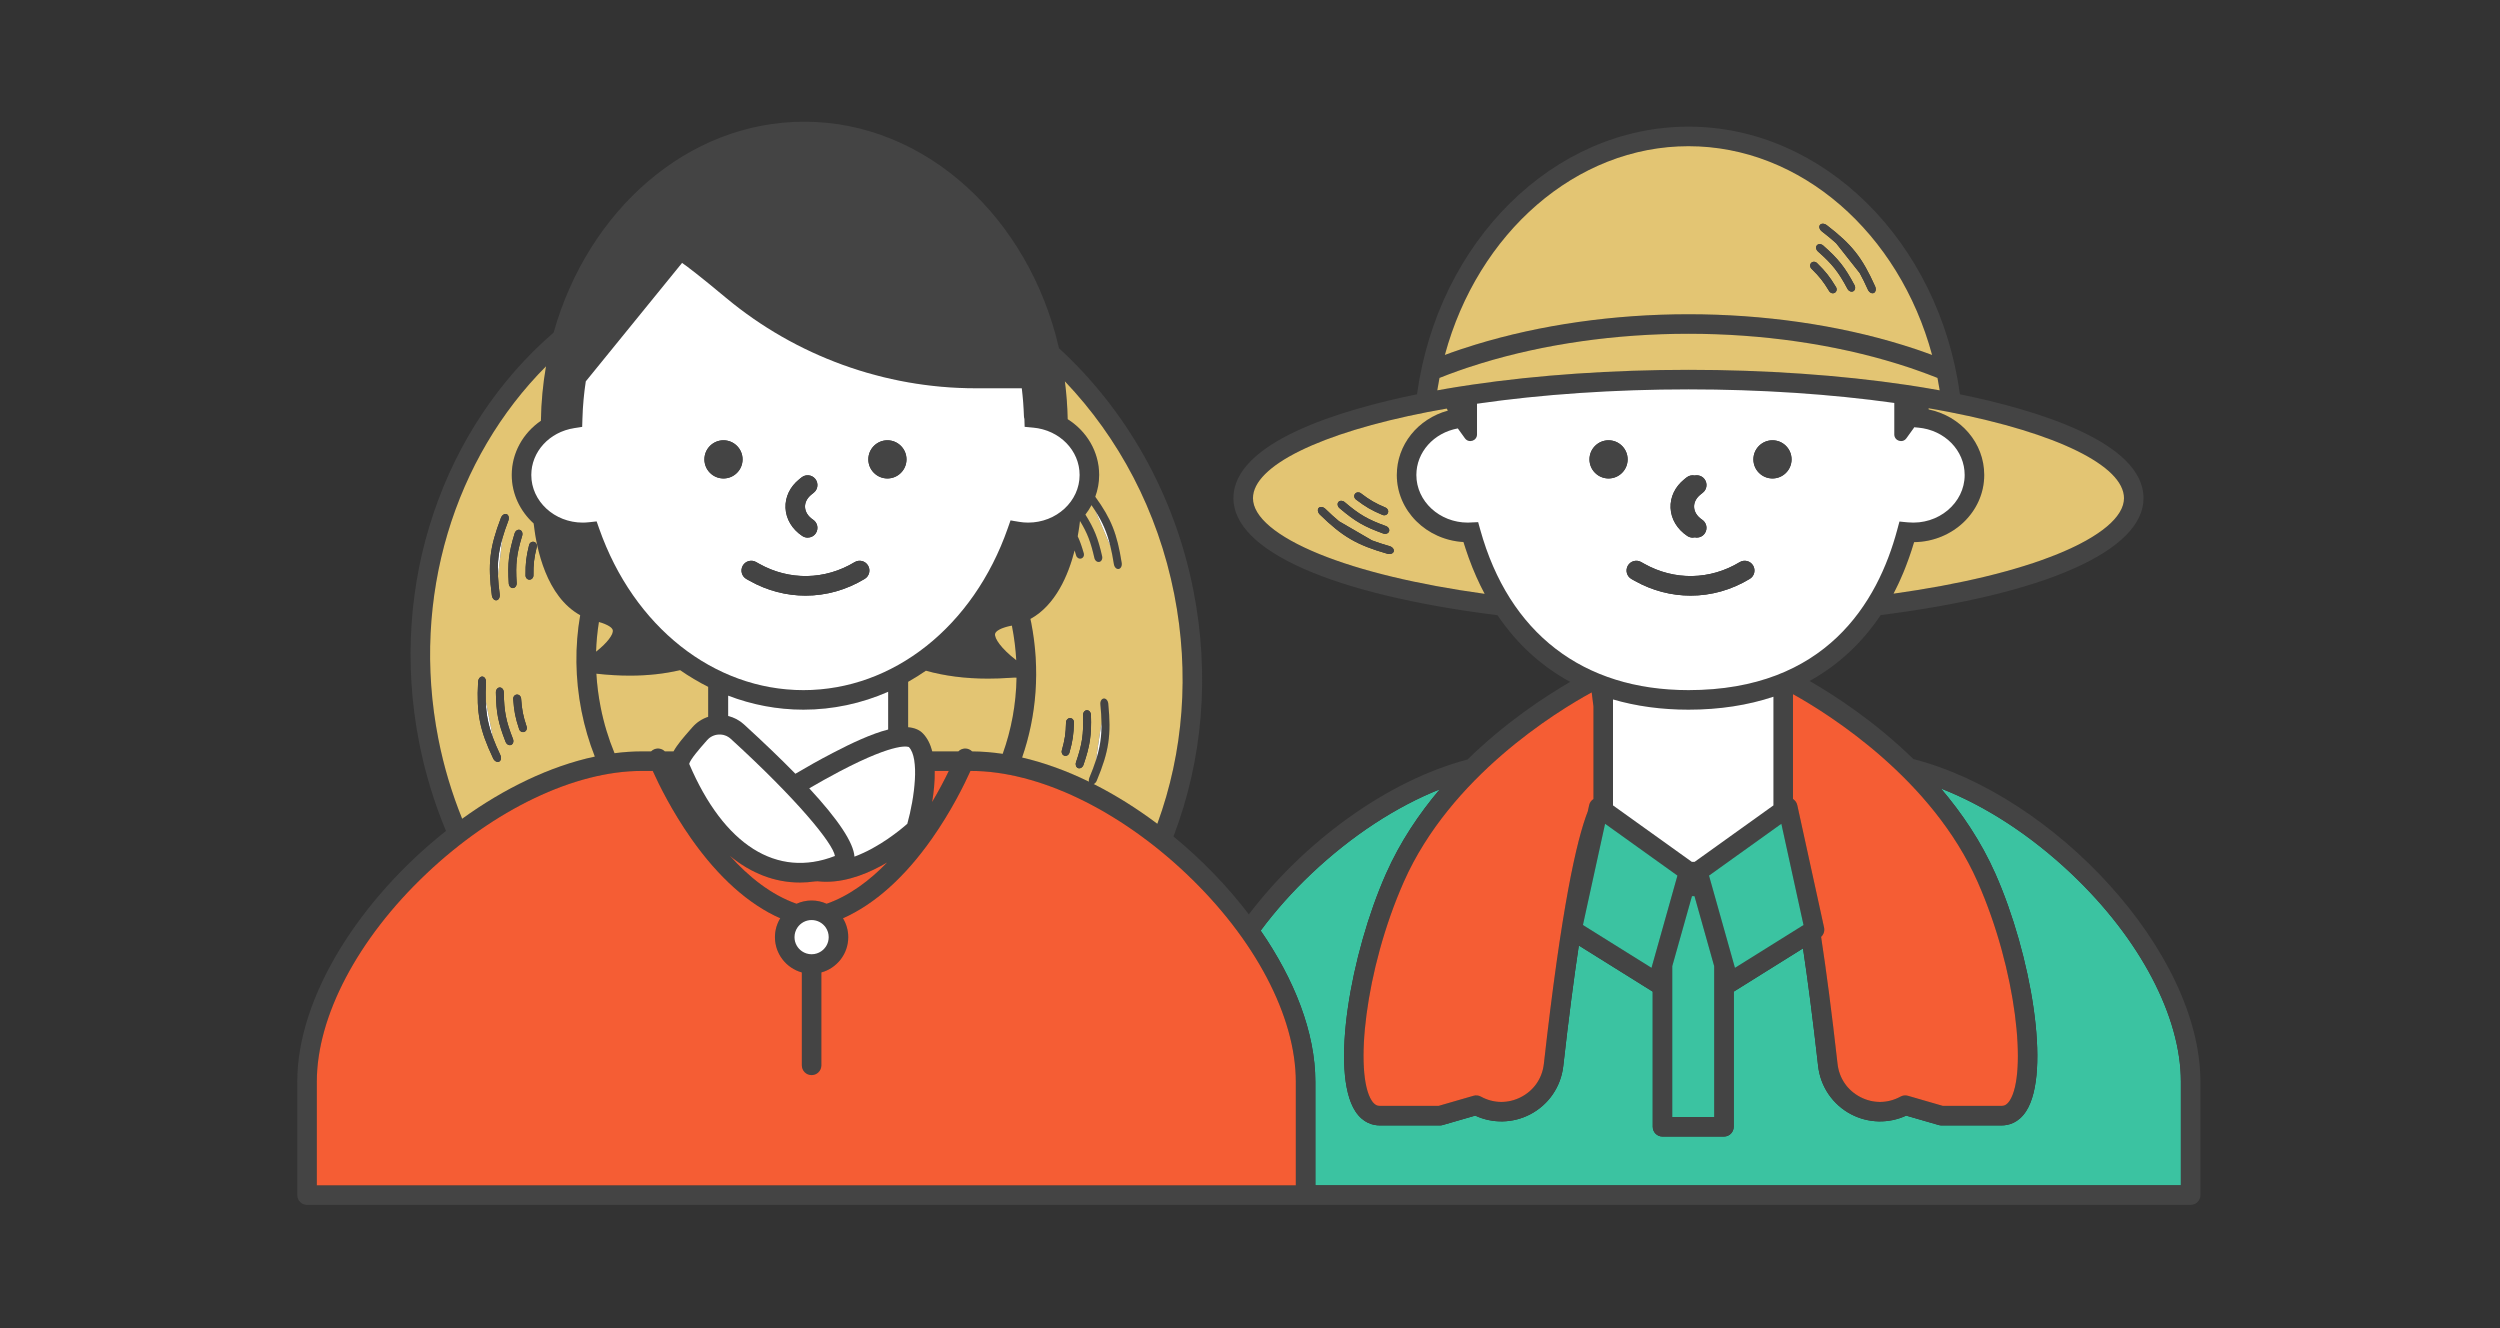 <?xml version="1.0" encoding="UTF-8"?>
<svg id="_レイヤー_1" xmlns="http://www.w3.org/2000/svg" version="1.1" viewBox="0 0 640 340">
  <rect x="0" y="0" width="640" height="340" fill="#333333" stroke="none"/>
  <!-- Generator: Adobe Illustrator 29.0.1, SVG Export Plug-In . SVG Version: 2.1.0 Build 192)  -->
  <defs>
    <style>
      .st0 {
        fill: #444;
      }

      .st1 {
        fill: #f55d34;
      }

      .st2 {
        fill: #fff;
      }

      .st3 {
        fill: #e3c573;
      }

      .st4 {
        fill: #3bc3a1;
      }
    </style>
  </defs>
  <path class="st4" d="M530.317,223.713c-10.473-9.925-22.106-17.44-33.441-21.857,5.377,6.314,10.296,13.584,13.948,21.829,9.064,20.466,14.348,50.812,7.853,60.794-1.951,2.998-4.488,3.627-6.273,3.627h-15.396c-.235,0-.47-.033-.695-.099l-8.328-2.411c-4.465,2.073-9.638,1.975-14.045-.312-4.727-2.454-7.904-7.08-8.498-12.375-1.359-12.106-2.657-22.013-3.87-30.127l-17.605,10.992c-.043.027-.093.037-.138.061v34.622c0,1.381-1.119,2.5-2.5,2.5h-15.727c-1.381,0-2.5-1.119-2.5-2.5v-34.622c-.045-.024-.094-.034-.138-.061l-18.783-11.727c-1.245,8.249-2.581,18.388-3.982,30.862-.595,5.295-3.771,9.921-8.499,12.375-4.406,2.288-9.58,2.384-14.043.312l-8.328,2.411c-.226.065-.46.099-.695.099h-15.396c-1.785,0-4.322-.629-6.273-3.627-6.495-9.981-1.212-40.328,7.853-60.794,3.614-8.159,8.469-15.363,13.78-21.63-11.172,4.443-22.612,11.884-32.927,21.659-4.889,4.633-9.226,9.521-12.942,14.524,8.625,12.499,14.001,26.069,14.001,38.679v26.536h221.576v-26.536c0-16.705-10.463-36.595-27.988-53.203Z"/>
  <path class="st0" d="M489.834,194.32c-9.942-9.7-20.257-16.363-26.577-19.991,7.29-4.037,13.402-9.701,18.205-16.874,42.149-5.333,67.28-16.487,67.28-29.912,0-14.478-27.73-22.667-46.996-26.608-5.4-39.183-34.987-68.513-69.492-68.513-34.509,0-64.099,29.33-69.499,68.512-19.266,3.941-46.997,12.13-46.997,26.608,0,13.47,25.25,24.638,67.602,29.953,4.929,7.299,11.183,13.025,18.615,17.069-6.376,3.692-16.518,10.317-26.283,19.87-20.67,5.453-41.809,21.046-55.987,39.639-5.523-7.243-12.1-14.029-19.297-19.939,7.509-19.637,9.348-41.385,5.109-62.949-4.915-25.002-17.445-46.45-34.414-62.043-7.682-33.302-34.091-57.984-65.196-57.984-29.881,0-55.379,22.715-64.176,53.98-27.969,24.111-42.474,64.013-34.415,105.01,1.554,7.907,3.882,15.452,6.859,22.576-21.582,17.061-38.071,42.099-38.071,64.191v29.036c0,1.381,1.119,2.5,2.5,2.5h482.2c1.381,0,2.5-1.119,2.5-2.5v-29.036c0-33.334-37.535-73.375-73.471-82.596ZM506.252,225.71c10.029,22.642,12.704,49.172,8.233,56.042-.78,1.199-1.522,1.354-2.082,1.354h-15.041l-8.931-2.586c-.636-.185-1.317-.108-1.896.209-3.252,1.781-7.001,1.824-10.292.117-3.293-1.71-5.419-4.807-5.833-8.496-1.478-13.165-2.884-23.842-4.209-32.513.651-.594.953-1.496.76-2.379l-6.86-31.353c-.143-.654-.547-1.207-1.1-1.561v-26.842c9.857,5.502,35.678,21.881,47.25,48.008ZM429.425,224.152l-6.641,23.612-17.555-10.96,5.671-25.922,18.524,13.27ZM412.928,206.185v-27.131c5.918,1.728,12.372,2.62,19.322,2.62,7.921,0,15.191-1.128,21.752-3.312v27.817l-0.0.005-20.164,14.443c-.125.002-.247.013-.373.013-.126,0-.248-.012-.374-.013l-20.164-14.443ZM428.102,247.325l5.038-17.912h.65l5.039,17.913v38.63h-10.727v-38.63ZM437.504,224.151l18.524-13.269,5.672,25.922-17.555,10.961-6.642-23.614ZM543.742,127.543c0,4.742-5.998,9.803-16.89,14.251-10.542,4.305-25.025,7.803-42.115,10.186.023-.044.044-.091.067-.135.106-.204.206-.415.31-.621.041-.081.081-.162.121-.244.053-.105.105-.21.157-.315.192-.389.385-.777.571-1.173.096-.203.188-.409.282-.615.122-.265.241-.534.36-.802.149-.338.297-.678.442-1.021.067-.159.138-.315.205-.475.152-.365.299-.737.446-1.107.071-.179.141-.359.21-.539.263-.678.518-1.365.765-2.061.011-.032.023-.065.034-.097.458-1.3.896-2.622,1.295-3.984,9.924-.122,17.957-7.787,17.957-17.191,0-8.185-5.979-15.068-14.229-16.783-.002-.038-.006-.075-.009-.112-.004-.064-.005-.128-.009-.192.647.111,1.298.222,1.932.336.073.013.147.026.219.039,1.049.19,2.077.383,3.079.577,27.487,5.35,44.798,13.762,44.798,22.079ZM432.254,37.423c28.796,0,53.93,22.246,62.367,53.449-.797-.292-1.591-.586-2.407-.87l-.444-.155c-.465-.162-.929-.324-1.399-.481-1.052-.351-2.115-.692-3.188-1.023-16.709-5.167-35.703-7.898-54.927-7.898-19.061,0-37.917,2.69-54.53,7.778-1.208.37-2.405.749-3.587,1.143-.866.289-1.723.588-2.576.89-.563.199-1.121.41-1.681.616,8.439-31.201,33.575-53.448,62.373-53.448ZM368.503,96.747c1.553-.615,3.133-1.214,4.725-1.778.825-.292,1.652-.581,2.49-.86,1.142-.38,2.3-.748,3.47-1.105,16.146-4.945,34.495-7.559,53.066-7.559,18.729,0,37.213,2.654,53.45,7.675,1.038.321,2.066.65,3.083.989.447.149.89.304,1.331.458l.452.158c1.874.652,3.683,1.332,5.426,2.022.207,1.054.397,2.115.566,3.185-1.089-.196-2.197-.389-3.319-.576l-.441-.075c-.475-.08-.95-.16-1.433-.237-1.068-.171-2.148-.338-3.239-.5-16.997-2.529-36.319-3.866-55.876-3.866-19.394,0-38.576,1.317-55.473,3.808-1.228.181-2.443.366-3.644.559-.883.141-1.753.288-2.619.436-.862.146-1.725.298-2.582.453.169-1.07.359-2.131.566-3.185ZM337.759,141.84c-10.963-4.459-17.001-9.537-17.001-14.297,0-8.306,17.268-16.708,44.696-22.059.004-.001.009-0.0.013-.001,1.602-.312,3.246-.611,4.896-.899l.296.532c-7.691,2.11-13.075,8.744-13.075,16.483,0,9.12,7.556,16.604,17.063,17.159.126.417.263.821.394,1.232.057.18.114.36.172.538.234.715.477,1.42.728,2.118.03.082.059.165.089.247,1.173,3.234,2.524,6.278,4.046,9.129-17.162-2.375-31.715-5.872-42.317-10.184ZM378.935,135.588l-.531-1.915-2.303.104c-.105.007-.211.015-.318.015-7.277,0-13.198-5.469-13.198-12.192,0-5.843,4.445-10.801,10.617-11.932l1.825,2.535c.967,1.343,3.088.66,3.088-.996v-7.858c16.515-2.4,35.214-3.672,54.141-3.672,18.388,0,36.527,1.208,52.687,3.474v8.056c0,1.655,2.121,2.339,3.088.996l1.892-2.629.112-.202,1.058.098c6.767.625,11.868,5.84,11.868,12.13,0,7.145-6.705,12.894-14.589,12.124l-2.11-.205-.547,2.048c-5.01,18.753-18.352,41.107-53.464,41.107-27.029,0-45.964-14.591-53.315-41.085ZM407.474,177.241l.454,3.591v23.711c-.553.354-.957.907-1.101,1.561l-.352,1.608c-2.885,7.417-6.733,24.447-11.245,64.636-.414,3.689-2.54,6.786-5.834,8.496-3.288,1.707-7.04,1.664-10.289-.117-.581-.317-1.265-.394-1.897-.209l-8.931,2.586h-15.041c-.56,0-1.302-.154-2.082-1.354-4.471-6.87-1.796-33.4,8.233-56.042,11.913-26.897,38.934-43.467,48.084-48.469ZM300.611,152.151c3.952,20.102,2.386,40.359-4.332,58.743-5.216-3.915-10.694-7.354-16.286-10.175.308-.152.595-.451.766-.86,3.125-7.479,3.752-11.668,2.955-19.733-.079-.797-.618-1.381-1.174-1.306-.555.075-.92.749-.845,1.506.171,1.732.269,3.27.29,4.704.051,3.478-.375,6.323-1.443,9.635-.44,1.365-.984,2.807-1.655,4.413-.149.358-.181.726-.111,1.034-5.657-2.754-11.415-4.867-17.119-6.186,3.679-10.624,4.691-22.515,2.321-34.575-.06-.304-.136-.6-.2-.902,6.475-3.555,9.717-11.241,11.323-17.544.129.405.258.827.394,1.302.16.559.713.908,1.257.772.544-.135.864-.735.693-1.332-.519-1.808-.954-3.057-1.555-4.352.285-1.552.47-2.911.584-3.938,1.905,3.127,2.762,5.413,3.691,9.497.148.651.693,1.1,1.244.995.55-.105.891-.755.734-1.445-1.043-4.587-2.002-7.035-4.289-10.672.591-.762,1.117-1.568,1.571-2.417.358.516.69,1.017,1.004,1.511,1.866,2.936,2.994,5.582,3.819,8.962.34,1.394.633,2.906.903,4.626.118.752.64,1.312,1.196,1.245s.931-.769.807-1.56c-1.162-7.401-2.674-11.293-6.769-16.934.636-1.749.998-3.616.998-5.566,0-5.948-3.167-11.197-8.059-14.287-.065-3.285-.307-6.52-.717-9.694,13.719,14.378,23.787,33.085,28.003,54.532ZM238.658,192.357c-.467-1.792-1.221-3.378-2.376-4.576-.952-.989-2.255-1.482-3.8-1.61v-11.633c1.551-.874,3.069-1.82,4.549-2.841,4.786,1.341,10.08,2.028,15.89,2.028,1.814,0,3.679-.065,5.592-.197.466-.031.986-.067,1.234-.073.162.033.326.034.489.028-.113,6.809-1.345,13.392-3.544,19.501-2.634-.393-5.247-.607-7.822-.622-.234-.235-.518-.429-.847-.559-.956-.38-2.003-.128-2.686.554h-6.679ZM242.9,197.357c-1.025,2.122-2.457,4.895-4.276,7.973.414-2.493.713-5.285.659-7.973h3.617ZM211.624,231.365c-1.177-.533-2.479-.838-3.854-.838s-2.676.304-3.854.837c-6.569-2.303-12.303-6.96-17.07-12.27,5.455,4.491,11.527,6.83,17.93,6.83,1.282,0,2.579-.099,3.886-.288.245-.012.493-.015.736-.033.051.006.101.017.153.023.664.069,1.328.102,1.991.102,5.627,0,11.175-2.355,15.583-4.949-4.439,4.6-9.638,8.53-15.502,10.586ZM212.152,239.909c0,1.513-.766,2.846-1.932,3.634-.699.473-1.542.748-2.45.748s-1.751-.276-2.45-.748c-1.166-.787-1.932-2.121-1.932-3.634,0-.908.276-1.751.748-2.45.787-1.166,2.121-1.932,3.634-1.932s2.846.766,3.634,1.932c.472.699.748,1.542.748,2.45ZM153.32,159.237c2.444.669,3.459,1.507,3.564,2.103.176,1.003-1.279,3.118-4.289,5.495.08-2.559.331-5.095.726-7.599ZM161.263,172.961c4.611,0,8.889-.48,12.852-1.406,2.306,1.606,4.705,3.033,7.181,4.276v7.676c-1.553.513-2.95,1.424-4.055,2.692h-0l-.599.685c-1.593,1.816-3.209,3.663-4.216,5.473h-2.221c-.684-.681-1.73-.933-2.686-.554-.326.129-.609.321-.842.554h-2.418c-2.286,0-4.604.163-6.94.464-1.535-3.731-2.742-7.673-3.554-11.802-.561-2.852-.923-5.71-1.091-8.554,2.977.33,5.841.497,8.591.497ZM180.399,190.183l.611-.697c.756-.868,1.806-1.382,2.956-1.447,1.154-.07,2.266.328,3.123,1.111,16.953,15.486,26.167,26.741,26.659,29.983-14.861,5.809-28.437-2.76-37.317-23.579.261-1.146,2.75-3.982,3.969-5.371ZM186.407,183.296v-5.211c6.104,2.337,12.588,3.589,19.267,3.589,7.574,0,14.897-1.601,21.696-4.577v9.662c-4.286,1.094-9.346,3.482-14.208,6.01-3.463,1.8-6.789,3.692-9.543,5.319-3.711-3.795-8.094-8.005-13.158-12.63-1.17-1.069-2.56-1.8-4.054-2.162ZM218.739,219.304c-.226-3.569-4.103-9.424-11.575-17.496,2.335-1.364,5.003-2.871,7.756-4.316,15.003-7.875,17.752-6.243,17.761-6.242,2.754,2.858,1.457,12.961-.407,19.64-1.628,1.441-7.153,6.052-13.536,8.414ZM254.741,162.239c.141-.641,1.348-1.524,4.294-2.09.011.057.026.112.037.168.574,2.919.932,5.826,1.091,8.705-3.847-2.955-5.673-5.644-5.423-6.783ZM146.985,109.596l2.05-.322.061-2.075c.095-3.238.386-6.435.861-9.574l24.655-30.33c1.498,1.045,4.649,3.44,11.229,8.928,17.917,14.942,40.625,23.171,63.943,23.171h11.794c.293,2.39.479,4.8.553,7.19.007.232.055.451.122.663l.063,2.019,2.2.203c6.766.625,11.869,5.84,11.869,12.13,0,6.723-5.921,12.192-13.199,12.192-.77,0-1.557-.07-2.404-.214l-2.083-.355-.697,1.994c-8.804,25.184-29.343,41.457-52.328,41.457-22.93,0-43.451-16.219-52.28-41.32l-.659-1.872-1.972.216c-.574.062-1.083.093-1.557.093-7.277,0-13.198-5.469-13.198-12.192,0-5.958,4.617-11.006,10.978-12.004ZM112.224,189.185c-7.182-36.533,4.351-72.143,27.554-95.41-.787,4.522-1.232,9.183-1.305,13.946-4.569,3.14-7.466,8.209-7.466,13.879,0,4.862,2.159,9.262,5.607,12.398.748,6.633,3.287,18.71,11.913,23.49-1.378,7.958-1.292,16.251.329,24.496.801,4.076,1.962,7.982,3.421,11.703-11.488,2.453-23.239,8.169-33.968,15.916-2.615-6.469-4.684-13.286-6.086-20.418ZM331.729,303.452H81.105v-26.536c0-16.705,10.463-36.595,27.989-53.203,17.415-16.503,38.036-26.355,55.163-26.355h2.852c1.544,3.43,4.867,10.225,9.867,17.34,6.963,9.91,14.711,16.813,22.768,20.381-.854,1.413-1.355,3.063-1.355,4.831,0,4.306,2.92,7.935,6.882,9.033v23.784c0,1.381,1.119,2.5,2.5,2.5s2.5-1.119,2.5-2.5v-23.784c3.962-1.098,6.882-4.727,6.882-9.034,0-1.768-.501-3.418-1.354-4.831,8.057-3.568,15.805-10.471,22.768-20.381,4.999-7.115,8.323-13.91,9.867-17.34h.146c17.126,0,37.748,9.853,55.163,26.355,17.526,16.608,27.989,36.498,27.989,53.203v26.536ZM558.306,303.452h-221.576v-26.536c0-12.61-5.376-26.18-14.001-38.679,3.716-5.003,8.053-9.891,12.942-14.524,10.315-9.775,21.754-17.216,32.927-21.659-5.312,6.268-10.167,13.472-13.78,21.63-9.064,20.466-14.348,50.812-7.853,60.794,1.951,2.998,4.488,3.627,6.273,3.627h15.396c.235,0,.47-.033.695-.099l8.328-2.411c4.463,2.071,9.637,1.976,14.043-.312,4.728-2.454,7.904-7.08,8.499-12.375,1.4-12.475,2.737-22.613,3.982-30.862l18.783,11.727c.043.027.093.037.138.061v34.622c0,1.381,1.119,2.5,2.5,2.5h15.727c1.381,0,2.5-1.119,2.5-2.5v-34.622c.045-.024.094-.034.138-.061l17.605-10.992c1.213,8.114,2.512,18.021,3.87,30.127.594,5.295,3.771,9.921,8.498,12.375,4.407,2.287,9.58,2.386,14.045.312l8.328,2.411c.226.065.46.099.695.099h15.396c1.785,0,4.322-.629,6.273-3.627,6.495-9.981,1.212-40.328-7.853-60.794-3.652-8.245-8.57-15.516-13.948-21.829,11.335,4.418,22.968,11.933,33.441,21.857,17.525,16.608,27.988,36.498,27.988,53.203v26.536Z"/>
  <polygon class="st4" points="438.828 247.325 433.789 229.412 433.139 229.412 428.102 247.325 428.102 285.955 438.828 285.955 438.828 247.325"/>
  <path class="st1" d="M351.156,281.752c.78,1.199,1.522,1.354,2.082,1.354h15.041l8.931-2.586c.633-.185,1.316-.108,1.897.209,3.249,1.781,7.001,1.824,10.289.117,3.294-1.71,5.42-4.807,5.834-8.496,4.512-40.19,8.36-57.219,11.245-64.636l.352-1.608c.143-.654.548-1.207,1.101-1.561v-23.711l-.454-3.591c-9.15,5.002-36.171,21.571-48.084,48.469-10.029,22.642-12.704,49.172-8.233,56.042Z"/>
  <path class="st1" d="M459.002,204.544c.552.354.957.907,1.1,1.561l6.86,31.353c.193.883-.109,1.785-.76,2.379,1.325,8.671,2.731,19.348,4.209,32.513.414,3.689,2.54,6.786,5.833,8.496,3.291,1.707,7.04,1.664,10.292-.117.579-.317,1.261-.394,1.896-.209l8.931,2.586h15.041c.56,0,1.302-.154,2.082-1.354,4.471-6.87,1.796-33.4-8.233-56.042-11.572-26.126-37.393-42.506-47.25-48.008v26.842Z"/>
  <path class="st2" d="M433.465,220.641c.126,0,.247-.012.373-.013l20.164-14.443 0-.005v-27.817c-6.561,2.184-13.831,3.312-21.752,3.312-6.95,0-13.404-.892-19.322-2.62v27.131l20.164,14.443c.125.002.248.013.374.013Z"/>
  <polygon class="st4" points="461.7 236.805 456.028 210.883 437.504 224.151 444.146 247.766 461.7 236.805"/>
  <polygon class="st4" points="405.229 236.805 422.784 247.765 429.425 224.152 410.9 210.883 405.229 236.805"/>
  <path class="st3" d="M375.942,142.648c-.25-.698-.494-1.403-.728-2.118-.059-.179-.115-.359-.172-.538-.131-.411-.268-.816-.394-1.232-9.508-.555-17.063-8.039-17.063-17.159,0-7.74,5.384-14.374,13.075-16.483l-.296-.532c-1.651.288-3.295.587-4.896.899-.004.001-.009 0-.013.001-27.428,5.351-44.696,13.753-44.696,22.059,0,4.76,6.038,9.837,17.001,14.297,10.602,4.312,25.155,7.809,42.317,10.184-1.522-2.851-2.872-5.895-4.046-9.129-.03-.082-.059-.165-.089-.247ZM346.899,126.406c.354-.434,1.006-.486,1.469-.134,2.344,1.779,3.631,2.526,6.339,3.679.535.228.813.819.612,1.342-.201.523-.836.768-1.407.524-2.892-1.231-4.266-2.029-6.77-3.929-.495-.375-.597-1.048-.243-1.482ZM342.65,128.498c.378-.414,1.084-.38,1.592.052,3.74,3.184,5.915,4.446,10.535,6.114.628.227,1.007.823.835,1.356-.172.533-.859.792-1.524.552-4.893-1.767-7.198-3.105-11.16-6.477-.539-.459-.655-1.184-.277-1.597ZM356.802,141.145c-.135.544-.877.83-1.646.61-7.792-2.23-11.456-4.356-17.258-10.016-.573-.559-.693-1.346-.288-1.733s1.159-.251,1.704.28c1.246,1.215,2.386,2.252,3.493,3.164l8.426,4.89c1.341.509,2.807.984,4.48,1.463.731.209,1.223.796,1.089,1.34Z"/>
  <path class="st3" d="M495.647,104.848c-.634-.114-1.285-.224-1.932-.336.004.064.005.128.009.192.002.038.006.075.009.112,8.249,1.715,14.229,8.599,14.229,16.783,0,9.404-8.033,17.069-17.957,17.191-.399,1.361-.837,2.683-1.295,3.984-.011.032-.023.065-.034.097-.246.696-.502,1.383-.765,2.061-.07.18-.139.36-.21.539-.147.371-.293.742-.446,1.107-.066.16-.137.316-.205.475-.145.343-.293.682-.442,1.021-.119.268-.238.537-.36.802-.094.205-.187.411-.282.615-.186.396-.379.784-.571,1.173-.052.105-.104.211-.157.315-.041.081-.081.163-.121.244-.104.206-.204.417-.31.621-.023.044-.044.091-.067.135,17.09-2.383,31.573-5.88,42.115-10.186,10.892-4.448,16.89-9.509,16.89-14.251,0-8.317-17.311-16.729-44.798-22.079-1.002-.195-2.03-.388-3.079-.577-.073-.013-.147-.026-.219-.039Z"/>
  <path class="st2" d="M485.714,135.567l.547-2.048,2.11.205c7.884.77,14.589-4.979,14.589-12.124,0-6.29-5.102-11.504-11.868-12.13l-1.058-.098-.112.202-1.892,2.629c-.967,1.343-3.088.66-3.088-.996v-8.056c-16.16-2.266-34.298-3.474-52.687-3.474-18.927,0-37.626,1.272-54.141,3.672v7.858c0,1.655-2.121,2.339-3.088.996l-1.825-2.535c-6.172,1.131-10.617,6.089-10.617,11.932,0,6.723,5.921,12.192,13.198,12.192.107,0,.213-.008.318-.015l2.303-.104.531,1.915c7.352,26.494,26.286,41.085,53.315,41.085,35.112,0,48.454-22.354,53.464-41.107ZM453.755,112.718c2.691,0,4.882,2.19,4.882,4.882s-2.19,4.882-4.882,4.882c-2.692,0-4.883-2.19-4.883-4.882s2.19-4.882,4.883-4.882ZM431.179,122.7l.596-.478c.607-.486,1.367-.633,2.072-.486.894-.188,1.858.112,2.467.874.863,1.078.689,2.651-.389,3.514l-.598.479c-1.11.891-1.694,2.031-1.642,3.211.055,1.237.787,2.384,2.062,3.232,1.149.765,1.462,2.317.696,3.466-.481.724-1.274,1.116-2.083,1.116-.156,0-.31-.038-.465-.068-.183.042-.37.068-.558.068-.476,0-.957-.136-1.383-.419-2.599-1.729-4.161-4.343-4.287-7.173-.123-2.774,1.156-5.448,3.512-7.336ZM411.79,122.482c-2.691,0-4.882-2.19-4.882-4.882s2.19-4.882,4.882-4.882,4.882,2.19,4.882,4.882-2.19,4.882-4.882,4.882ZM417.674,148.236c-1.205-.675-1.634-2.199-.959-3.403.675-1.205,2.197-1.632,3.402-.959l.834.467c7.705,4.318,16.828,4.16,24.402-.425,1.183-.714,2.719-.337,3.434.844s.337,2.718-.844,3.433c-4.716,2.854-9.932,4.286-15.151,4.286-4.892,0-9.787-1.256-14.284-3.776l-.834-.467Z"/>
  <path class="st3" d="M152.278,193.687c-1.459-3.721-2.62-7.627-3.421-11.703-1.621-8.245-1.708-16.538-.329-24.496-8.625-4.779-11.165-16.857-11.913-23.49-3.447-3.136-5.607-7.536-5.607-12.398,0-5.67,2.897-10.739,7.466-13.879.073-4.763.517-9.424,1.305-13.946-23.204,23.267-34.736,58.877-27.554,95.41,1.402,7.132,3.471,13.949,6.086,20.418,10.729-7.747,22.48-13.463,33.968-15.916ZM130.853,190.698c-.514.223-1.161-.124-1.42-.782-1.898-4.844-2.412-7.458-2.489-12.661-.01-.707.458-1.273,1.018-1.262.56.012,1.0.564,1.01,1.232.073,4.911.558,7.379,2.349,11.952.244.622.045,1.299-.469,1.522ZM134.215,187.362c-.526.194-1.128-.122-1.322-.712-.981-2.986-1.288-4.546-1.51-7.681-.044-.619.394-1.14.954-1.16s1.029.436,1.069,1.016c.208,2.935.495,4.396,1.414,7.191.182.552-.08,1.152-.605,1.345ZM135.445,139.536c.148-.603.724-.965,1.263-.812.539.152.846.73.708,1.294-.699,2.858-.872,4.337-.853,7.279.004.581-.428,1.072-.988,1.096-.56.023-1.037-.461-1.041-1.082-.021-3.143.164-4.722.911-7.775ZM131.743,136.547c.206-.677.825-1.072,1.355-.89s.78.843.586,1.482c-1.432,4.698-1.725,7.196-1.417,12.098.042.666-.354,1.251-.912,1.306s-1.068-.473-1.112-1.179c-.326-5.192-.016-7.839,1.501-12.816ZM128.233,132.587c.285-.748.959-1.171,1.475-.953s.691.964.421,1.674c-.619,1.626-1.116,3.085-1.513,4.464l-1.133,9.676c.067,1.433.214,2.967.441,4.693.099.754-.244,1.439-.796,1.532s-1.111-.474-1.215-1.268c-1.055-8.036-.562-12.243,2.321-19.818ZM122.392,174.558c.042-.799.555-1.408,1.113-1.359s.953.706.913,1.466c-.092,1.738-.12,3.279-.076,4.712l1.879,9.559c.502,1.344,1.111,2.759,1.854,4.333.325.688.208,1.445-.29,1.702-.498.257-1.202-.112-1.544-.835-3.461-7.329-4.278-11.485-3.849-19.579Z"/>
  <path class="st3" d="M281.384,121.6c0,1.95-.362,3.817-.998,5.566,4.094,5.641,5.607,9.534,6.769,16.934.124.791-.251,1.492-.807,1.56s-1.079-.493-1.196-1.245c-.27-1.719-.562-3.232-.903-4.626l-3.819-8.962c-.314-.494-.646-.995-1.004-1.511-.454.849-.98,1.655-1.571,2.417,2.287,3.637,3.246,6.085,4.289,10.672.157.69-.184,1.34-.734,1.445-.55.105-1.096-.344-1.244-.995-.929-4.083-1.786-6.37-3.691-9.497-.114,1.028-.299,2.387-.584,3.938.601,1.294,1.036,2.544,1.555,4.352.171.597-.149,1.197-.693,1.332-.544.135-1.097-.214-1.257-.772-.136-.474-.266-.897-.394-1.302-1.606,6.303-4.847,13.988-11.323,17.544.064.302.14.598.2.902,2.371,12.059,1.359,23.951-2.321,34.575,5.704,1.319,11.462,3.432,17.119,6.186-.07-.308-.039-.677.111-1.034.671-1.606,1.215-3.048,1.655-4.413l1.443-9.635c-.021-1.434-.119-2.972-.29-4.704-.075-.757.29-1.431.845-1.506.555-.075,1.095.509,1.174,1.306.797,8.066.17,12.255-2.955,19.733-.171.408-.458.708-.766.86,5.591,2.821,11.07,6.26,16.286,10.175,6.718-18.383,8.284-38.64,4.332-58.743-4.216-21.447-14.284-40.154-28.003-54.532.41,3.175.652,6.409.717,9.694,4.892,3.089,8.059,8.339,8.059,14.287ZM273.774,192.684c-.167.598-.754.941-1.288.771-.534-.169-.822-.757-.666-1.316.79-2.835,1.011-4.306,1.085-7.248.015-.581.462-1.058,1.022-1.064s1.021.494,1.006,1.115c-.08,3.142-.315,4.714-1.159,7.742ZM277.378,195.79c-.228.67-.859,1.045-1.383.846s-.753-.867-.538-1.499c1.582-4.65,1.954-7.137,1.804-12.046-.021-.667.394-1.239.953-1.276s1.052.507,1.074,1.214c.16,5.2-.235,7.835-1.911,12.761Z"/>
  <path class="st3" d="M157.317,192.821c2.336-.301,4.654-.464,6.94-.464h2.418c.234-.233.516-.424.842-.554.956-.379,2.002-.127,2.686.554h2.221c1.007-1.81,2.623-3.657,4.216-5.473l.599-.685h0c1.105-1.268,2.502-2.18,4.055-2.692v-7.676c-2.476-1.243-4.875-2.671-7.181-4.276-3.963.926-8.241,1.406-12.852,1.406-2.75,0-5.614-.166-8.591-.497.168,2.845.53,5.702,1.091,8.554.812,4.129,2.019,8.072,3.554,11.802Z"/>
  <path class="st3" d="M248.023,191.804c.328.13.612.324.847.559,2.575.015,5.187.229,7.822.622,2.199-6.109,3.431-12.692,3.544-19.501-.163.006-.327.005-.489-.028-.248.006-.768.042-1.234.073-1.913.132-3.778.197-5.592.197-5.81,0-11.103-.687-15.89-2.028-1.48,1.021-2.997,1.967-4.549,2.841v11.633c1.545.128,2.847.621,3.8,1.61,1.155,1.198,1.909,2.784,2.376,4.576h6.679c.684-.681,1.73-.934,2.686-.554Z"/>
  <path class="st3" d="M156.884,161.341c-.105-.596-1.12-1.434-3.564-2.103-.395,2.504-.645,5.039-.726,7.599,3.011-2.377,4.465-4.493,4.289-5.495Z"/>
  <path class="st3" d="M260.164,169.022c-.159-2.879-.518-5.787-1.091-8.705-.011-.057-.026-.112-.037-.168-2.947.567-4.153,1.449-4.294,2.09-.25,1.139,1.576,3.828,5.423,6.783Z"/>
  <path class="st2" d="M124.342,179.377c.107,3.478.662,6.3,1.879,9.559l-1.879-9.559Z"/>
  <path class="st0" d="M127.785,194.972c.498-.257.615-1.015.29-1.702-.743-1.574-1.352-2.989-1.854-4.333-1.217-3.259-1.772-6.082-1.879-9.559-.044-1.434-.016-2.974.076-4.712.04-.76-.354-1.416-.913-1.466s-1.07.559-1.113,1.359c-.43,8.094.387,12.25,3.849,19.579.342.724,1.046,1.093,1.544.835Z"/>
  <path class="st0" d="M128.973,177.225c-.01-.668-.45-1.22-1.01-1.232-.56-.012-1.028.554-1.018,1.262.077,5.203.591,7.817,2.489,12.661.258.659.906,1.005,1.42.782.514-.223.713-.9.469-1.522-1.792-4.573-2.277-7.04-2.349-11.952Z"/>
  <path class="st0" d="M133.406,178.825c-.041-.58-.51-1.036-1.069-1.016s-.998.54-.954,1.16c.222,3.135.529,4.695,1.51,7.681.194.59.796.906,1.322.712.526-.193.787-.793.605-1.345-.919-2.796-1.206-4.256-1.414-7.191Z"/>
  <path class="st2" d="M281.985,185.03l-1.443,9.635c1.068-3.312,1.494-6.156,1.443-9.635Z"/>
  <path class="st0" d="M278.215,181.814c-.559.037-.974.609-.953,1.276.151,4.909-.222,7.396-1.804,12.046-.215.632.014,1.3.538,1.499s1.155-.176,1.383-.846c1.676-4.926,2.07-7.561,1.911-12.761-.022-.707-.515-1.251-1.074-1.214Z"/>
  <path class="st0" d="M273.927,183.827c-.56.006-1.008.482-1.022,1.064-.074,2.942-.295,4.414-1.085,7.248-.156.56.132,1.147.666,1.316.534.169,1.121-.173,1.288-.771.844-3.028,1.08-4.6,1.159-7.742.016-.621-.446-1.121-1.006-1.115Z"/>
  <path class="st2" d="M280.429,130.827l3.819,8.962c-.825-3.38-1.953-6.026-3.819-8.962Z"/>
  <path class="st2" d="M127.483,147.448l1.133-9.676c-.961,3.344-1.296,6.201-1.133,9.676Z"/>
  <path class="st0" d="M127.127,153.673c.553-.093.895-.778.796-1.532-.227-1.726-.374-3.26-.441-4.693-.163-3.475.172-6.332,1.133-9.676.396-1.379.894-2.837,1.513-4.464.271-.711.096-1.457-.421-1.674s-1.19.205-1.475.953c-2.883,7.575-3.376,11.782-2.321,19.818.104.794.662,1.36,1.215,1.268Z"/>
  <path class="st0" d="M130.242,149.363c.044.706.555,1.234,1.112,1.179s.954-.639.912-1.306c-.308-4.901-.015-7.399,1.417-12.098.195-.639-.056-1.299-.586-1.482s-1.148.213-1.355.89c-1.517,4.977-1.827,7.624-1.501,12.816Z"/>
  <path class="st0" d="M135.575,148.393c.56-.024.992-.514.988-1.096-.02-2.943.153-4.421.853-7.279.138-.565-.169-1.142-.708-1.294-.539-.152-1.115.209-1.263.812-.747,3.053-.932,4.632-.911,7.775.004.621.481,1.106,1.041,1.082Z"/>
  <path class="st0" d="M447.943,148.193c1.181-.715,1.559-2.252.844-3.433s-2.251-1.559-3.434-.844c-7.574,4.584-16.697,4.743-24.402.425l-.834-.467c-1.205-.673-2.728-.246-3.402.959-.675,1.205-.246,2.728.959,3.403l.834.467c4.497,2.52,9.393,3.776,14.284,3.776,5.22,0,10.436-1.432,15.151-4.286Z"/>
  <path class="st0" d="M431.954,137.208c.426.283.907.419,1.383.419.188,0,.375-.026.558-.068.155.03.309.068.465.068.809,0,1.602-.392,2.083-1.116.766-1.149.453-2.702-.696-3.466-1.274-.848-2.007-1.996-2.062-3.232-.053-1.18.531-2.32,1.642-3.211l.598-.479c1.078-.863,1.252-2.437.389-3.514-.609-.762-1.573-1.063-2.467-.874-.705-.146-1.465 0-2.072.486l-.596.478c-2.355,1.888-3.635,4.562-3.512,7.336.126,2.83,1.688,5.444,4.287,7.173Z"/>
  <path class="st0" d="M411.79,112.718c-2.691,0-4.882,2.19-4.882,4.882s2.19,4.882,4.882,4.882,4.882-2.19,4.882-4.882-2.19-4.882-4.882-4.882Z"/>
  <path class="st0" d="M453.755,122.482c2.691,0,4.882-2.19,4.882-4.882s-2.19-4.882-4.882-4.882c-2.692,0-4.883,2.19-4.883,4.882s2.19,4.882,4.883,4.882Z"/>
  <path class="st0" d="M355.713,139.805c-1.673-.479-3.139-.955-4.48-1.463l-8.426-4.89c-1.107-.912-2.247-1.949-3.493-3.164-.544-.531-1.298-.667-1.704-.28s-.285,1.174.288,1.733c5.802,5.66,9.465,7.786,17.258,10.016.77.22,1.511-.066,1.646-.61s-.357-1.131-1.089-1.34Z"/>
  <path class="st0" d="M354.087,136.572c.665.24,1.353-.018,1.524-.552.172-.533-.207-1.13-.835-1.356-4.619-1.668-6.794-2.931-10.535-6.114-.509-.433-1.214-.466-1.592-.052-.378.414-.261,1.138.277,1.597,3.962,3.373,6.267,4.71,11.16,6.477Z"/>
  <path class="st0" d="M353.912,131.817c.571.243,1.206-.001,1.407-.524.201-.523-.077-1.114-.612-1.342-2.708-1.153-3.995-1.9-6.339-3.679-.463-.352-1.115-.3-1.469.134-.354.434-.252,1.107.243,1.482,2.504,1.9,3.879,2.698,6.77,3.929Z"/>
  <path class="st1" d="M242.9,197.357h-3.617c.054,2.688-.245,5.48-.659,7.973,1.818-3.078,3.251-5.851,4.276-7.973Z"/>
  <path class="st1" d="M303.741,223.713c-17.415-16.503-38.036-26.355-55.163-26.355h-.146c-1.544,3.43-4.867,10.225-9.867,17.34-6.963,9.91-14.711,16.813-22.768,20.381.854,1.413,1.354,3.063,1.354,4.831,0,4.307-2.92,7.935-6.882,9.034v23.784c0,1.381-1.119,2.5-2.5,2.5s-2.5-1.119-2.5-2.5v-23.784c-3.962-1.098-6.882-4.727-6.882-9.033,0-1.768.501-3.418,1.355-4.831-8.057-3.568-15.805-10.471-22.768-20.381-4.999-7.115-8.323-13.91-9.867-17.34h-2.852c-17.126,0-37.748,9.853-55.163,26.355-17.526,16.608-27.989,36.498-27.989,53.203v26.536h250.624v-26.536c0-16.705-10.463-36.595-27.989-53.203Z"/>
  <path class="st1" d="M211.542,225.729c-.664,0-1.327-.032-1.991-.102-.051-.005-.101-.017-.153-.023-.243.017-.491.02-.736.033-1.307.189-2.603.288-3.886.288-6.403,0-12.475-2.338-17.93-6.83,4.767,5.31,10.501,9.966,17.07,12.27,1.177-.533,2.479-.837,3.854-.837s2.676.304,3.854.838c5.864-2.056,11.063-5.986,15.502-10.586-4.408,2.594-9.956,4.949-15.583,4.949Z"/>
  <path class="st2" d="M203.619,198.088c2.754-1.627,6.081-3.518,9.543-5.319,4.862-2.528,9.922-4.916,14.208-6.01v-9.662c-6.798,2.975-14.122,4.577-21.696,4.577-6.679,0-13.163-1.252-19.267-3.589v5.211c1.494.362,2.884,1.093,4.054,2.162,5.063,4.625,9.447,8.835,13.158,12.63Z"/>
  <path class="st2" d="M207.77,235.527c-1.513,0-2.846.766-3.634,1.932-.473.699-.748,1.542-.748,2.45,0,1.513.766,2.846,1.932,3.634.699.473,1.543.748,2.45.748s1.751-.276,2.45-.748c1.166-.787,1.932-2.121,1.932-3.634,0-.908-.276-1.751-.748-2.45-.788-1.166-2.121-1.932-3.634-1.932Z"/>
  <path class="st2" d="M232.681,191.25c-.009-.001-2.758-1.633-17.761,6.242-2.752,1.445-5.421,2.952-7.756,4.316,7.471,8.072,11.348,13.927,11.575,17.496,6.382-2.362,11.907-6.974,13.536-8.414,1.864-6.679,3.161-16.781.407-19.64Z"/>
  <path class="st2" d="M213.748,219.133c-.492-3.242-9.706-14.497-26.659-29.983-.857-.783-1.969-1.182-3.123-1.111-1.15.065-2.2.579-2.956,1.447l-.611.697c-1.218,1.389-3.708,4.226-3.969,5.371,8.88,20.819,22.457,29.388,37.317,23.579Z"/>
  <path class="st3" d="M374.138,89.366c1.182-.394,2.379-.772,3.587-1.143,16.613-5.088,35.47-7.778,54.53-7.778,19.224,0,38.218,2.731,54.927,7.898,1.073.331,2.137.672,3.188,1.023.471.157.935.319,1.399.481l.444.155c.816.284,1.611.577,2.407.87-8.437-31.203-33.571-53.449-62.367-53.449-28.798,0-53.934,22.248-62.373,53.448.56-.206,1.118-.417,1.681-.616.854-.302,1.71-.601,2.576-.89ZM465.897,57.609c.325-.456,1.12-.45,1.755.037,6.428,4.936,9.055,8.259,12.372,15.655.328.73.15,1.506-.369,1.717-.519.211-1.17-.192-1.482-.887-.712-1.588-1.392-2.971-2.086-4.226l-6.041-7.643c-1.061-.966-2.249-1.947-3.63-3.007-.603-.463-.845-1.19-.52-1.646ZM465.122,62.812c.355-.433,1.09-.421,1.62.047,3.902,3.441,5.554,5.531,8.001,10.124.333.624.175,1.342-.329,1.587-.503.246-1.148-.044-1.462-.634-2.31-4.335-3.869-6.308-7.552-9.556-.501-.442-.634-1.135-.278-1.568ZM463.656,67.317c.379-.412,1.059-.407,1.501.029,2.237,2.207,3.223,3.454,4.854,6.141.322.531.17,1.194-.318,1.467-.489.273-1.114.082-1.416-.415-1.527-2.516-2.45-3.683-4.544-5.75-.414-.408-.456-1.061-.076-1.473Z"/>
  <path class="st3" d="M373.139,99.044c1.2-.192,2.416-.378,3.644-.559,16.896-2.491,36.079-3.808,55.473-3.808,19.557,0,38.879,1.337,55.876,3.866,1.091.163,2.171.329,3.239.5.482.078.958.157,1.433.237l.441.075c1.122.188,2.23.38,3.319.576-.169-1.071-.359-2.132-.566-3.185-1.744-.689-3.553-1.37-5.426-2.022l-.452-.158c-.441-.155-.884-.309-1.331-.458-1.017-.339-2.045-.668-3.083-.989-16.237-5.021-34.721-7.675-53.45-7.675-18.571,0-36.921,2.614-53.066,7.559-1.17.358-2.328.725-3.47,1.105-.838.279-1.665.569-2.49.86-1.592.563-3.172,1.163-4.725,1.778-.207,1.053-.397,2.114-.566,3.185.857-.155,1.72-.306,2.582-.453.866-.148,1.736-.294,2.619-.436Z"/>
  <path class="st0" d="M470.047,62.263l6.041,7.643c.695,1.255,1.374,2.638,2.086,4.226.311.694.963,1.098,1.482.887.519-.211.697-.987.369-1.717-3.317-7.395-5.944-10.718-12.372-15.655-.635-.487-1.43-.494-1.755-.037-.325.456-.083,1.183.52,1.646,1.38,1.06,2.569,2.041,3.63,3.007Z"/>
  <path class="st0" d="M472.952,73.937c.314.589.958.879,1.462.634.503-.246.661-.963.329-1.587-2.447-4.592-4.099-6.683-8.001-10.124-.531-.468-1.265-.48-1.62-.047s-.222,1.127.278,1.568c3.684,3.248,5.243,5.221,7.552,9.556Z"/>
  <path class="st0" d="M468.277,74.54c.301.497.927.688,1.416.415.489-.273.641-.937.318-1.467-1.631-2.687-2.616-3.934-4.854-6.141-.442-.436-1.122-.442-1.501-.029-.379.412-.337,1.065.076,1.473,2.095,2.067,3.018,3.234,4.544,5.75Z"/>
  <path class="st2" d="M149.206,133.792c.474,0,.983-.031,1.557-.093l1.972-.216.659,1.872c8.829,25.101,29.35,41.32,52.28,41.32,22.985,0,43.524-16.273,52.328-41.457l.697-1.994,2.083.355c.847.144,1.634.214,2.404.214,7.278,0,13.199-5.469,13.199-12.192,0-6.29-5.103-11.504-11.869-12.13l-2.2-.203-.063-2.019c-.066-.212-.114-.432-.122-.663-.074-2.39-.26-4.8-.553-7.19h-11.794c-23.318,0-46.027-8.229-63.943-23.171-6.579-5.487-9.73-7.883-11.229-8.928l-24.655,30.33c-.475,3.139-.766,6.336-.861,9.574l-.061,2.075-2.05.322c-6.361.998-10.978,6.046-10.978,12.004,0,6.723,5.921,12.192,13.198,12.192ZM227.178,112.718c2.692,0,4.882,2.19,4.882,4.882s-2.19,4.882-4.882,4.882-4.882-2.19-4.882-4.882,2.19-4.882,4.882-4.882ZM204.602,122.7l.598-.479c1.077-.863,2.65-.689,3.515.388.863,1.078.689,2.651-.388,3.515l-.597.478c-1.112.892-1.695,2.032-1.643,3.212.055,1.236.787,2.384,2.062,3.232,1.149.765,1.461,2.317.697,3.466-.481.724-1.275,1.116-2.084,1.116-.476,0-.957-.136-1.382-.419-2.599-1.729-4.162-4.344-4.287-7.173-.123-2.774,1.157-5.448,3.511-7.335ZM193.541,143.874l.834.467c7.705,4.319,16.828,4.159,24.402-.425,1.181-.716,2.718-.337,3.433.844s.337,2.718-.844,3.433c-4.716,2.854-9.932,4.286-15.151,4.286-4.892,0-9.787-1.256-14.284-3.777l-.834-.467c-1.205-.674-1.634-2.198-.959-3.403.674-1.205,2.198-1.634,3.403-.959ZM185.213,112.718c2.692,0,4.882,2.19,4.882,4.882s-2.19,4.882-4.882,4.882-4.882-2.19-4.882-4.882,2.19-4.882,4.882-4.882Z"/>
  <path class="st0" d="M191.098,148.236l.834.467c4.497,2.521,9.392,3.777,14.284,3.777,5.22,0,10.436-1.432,15.151-4.286,1.181-.715,1.559-2.252.844-3.433s-2.252-1.56-3.433-.844c-7.574,4.584-16.697,4.744-24.402.425l-.834-.467c-1.205-.674-2.729-.245-3.403.959-.675,1.205-.245,2.729.959,3.403Z"/>
  <path class="st0" d="M205.378,137.208c.426.283.907.419,1.382.419.809,0,1.603-.392,2.084-1.116.765-1.149.453-2.701-.697-3.466-1.274-.848-2.007-1.996-2.062-3.232-.052-1.18.531-2.321,1.643-3.212l.597-.478c1.077-.864,1.251-2.437.388-3.515-.864-1.077-2.438-1.251-3.515-.388l-.598.479c-2.354,1.888-3.634,4.562-3.511,7.335.125,2.83,1.688,5.444,4.287,7.173Z"/>
  <path class="st0" d="M185.213,122.482c2.692,0,4.882-2.19,4.882-4.882s-2.19-4.882-4.882-4.882-4.882,2.19-4.882,4.882,2.19,4.882,4.882,4.882Z"/>
  <path class="st0" d="M227.178,122.482c2.692,0,4.882-2.19,4.882-4.882s-2.19-4.882-4.882-4.882-4.882,2.19-4.882,4.882,2.19,4.882,4.882,4.882Z"/>
</svg>